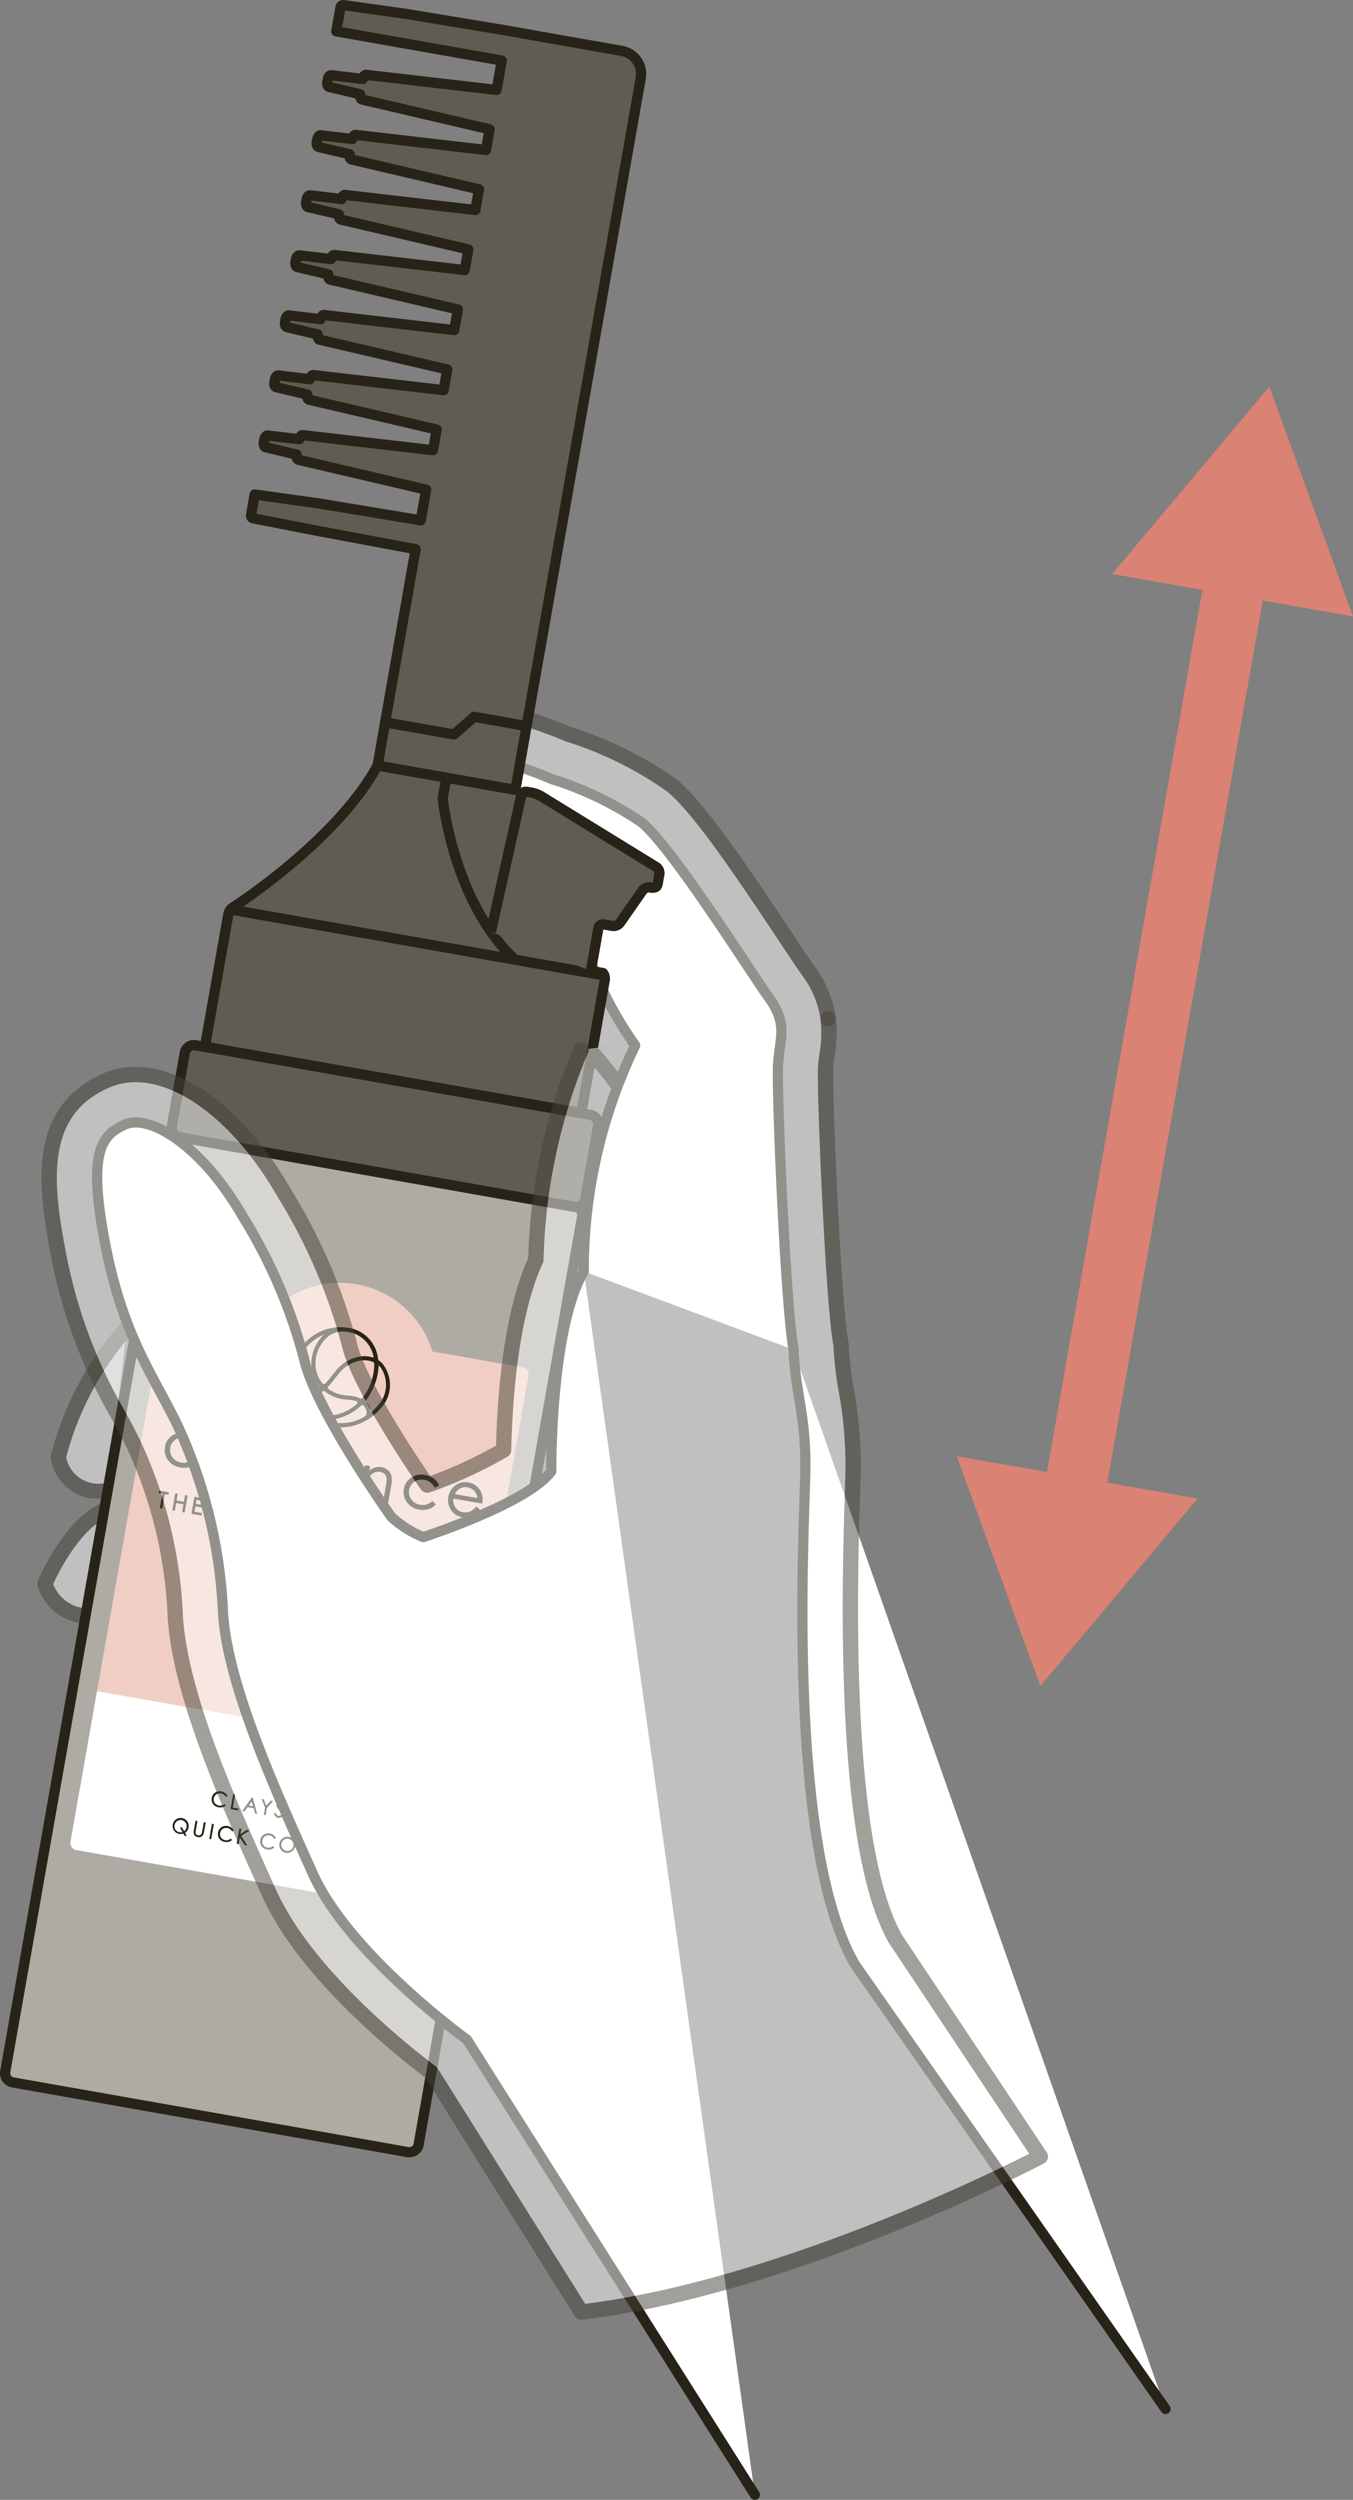 <svg id="グループ_877" data-name="グループ 877" xmlns="http://www.w3.org/2000/svg" xmlns:xlink="http://www.w3.org/1999/xlink" width="66.207" height="122.265" viewBox="0 0 66.207 122.265">
  <rect x="0" y="0" width="66.207" height="122.265" fill="#808080" stroke="none"/>
  <defs>
    <clipPath id="clip-path">
      <rect id="長方形_522" data-name="長方形 522" width="66.207" height="122.265" fill="none"/>
    </clipPath>
    <clipPath id="clip-path-3">
      <rect id="長方形_515" data-name="長方形 515" width="22.471" height="17.764" transform="translate(18.43 33.955)" fill="none"/>
    </clipPath>
    <clipPath id="clip-path-4">
      <rect id="長方形_516" data-name="長方形 516" width="4.104" height="8.719" transform="translate(2.479 64.567)" fill="none"/>
    </clipPath>
    <clipPath id="clip-path-5">
      <rect id="長方形_517" data-name="長方形 517" width="3.649" height="5.91" transform="translate(1.83 73.497)" fill="none"/>
    </clipPath>
    <clipPath id="clip-path-6">
      <rect id="長方形_520" data-name="長方形 520" width="49.252" height="64.008" transform="translate(2.031 49.451)" fill="none"/>
    </clipPath>
  </defs>
  <g id="グループ_876" data-name="グループ 876" clip-path="url(#clip-path)">
    <g id="グループ_875" data-name="グループ 875">
      <g id="グループ_874" data-name="グループ 874" clip-path="url(#clip-path)">
        <path id="パス_862" data-name="パス 862" d="M29.044,51.57A22.9,22.9,0,0,1,31.7,55.316" fill="#fff"/>
        <path id="パス_863" data-name="パス 863" d="M29.044,51.57A22.9,22.9,0,0,1,31.7,55.316" fill="none" stroke="#272318" stroke-linecap="round" stroke-linejoin="round" stroke-width="0.75"/>
        <path id="パス_864" data-name="パス 864" d="M28.563,62.179a25.352,25.352,0,0,1,2.52-11.051S28.768,48,28.54,45.287c0,0-4.221-2.488-6-4.646s-1.439-3.132-1.2-3.977A18.569,18.569,0,0,1,26.989,38.1a16.612,16.612,0,0,1,4.4,2.117c1.49,1.206,5.35,7.345,6.268,8.624s.483,1.974.414,3.262.357,11.636.761,13.91" fill="#fff"/>
        <path id="パス_865" data-name="パス 865" d="M28.563,62.179a25.352,25.352,0,0,1,2.52-11.051S28.768,48,28.54,45.287c0,0-4.221-2.488-6-4.646s-1.439-3.132-1.2-3.977A18.569,18.569,0,0,1,26.989,38.1a16.612,16.612,0,0,1,4.4,2.117c1.49,1.206,5.35,7.345,6.268,8.624s.483,1.974.414,3.262.357,11.636.761,13.91" fill="none" stroke="#272318" stroke-linecap="round" stroke-linejoin="round" stroke-width="0.5"/>
        <g id="グループ_864" data-name="グループ 864" opacity="0.5">
          <g id="グループ_863" data-name="グループ 863">
            <g id="グループ_862" data-name="グループ 862" clip-path="url(#clip-path-3)">
              <path id="パス_866" data-name="パス 866" d="M28.421,51.344a16.289,16.289,0,0,1-2.011-4.623,26.74,26.74,0,0,1-5.674-4.594c-2.326-2.818-2.075-4.6-1.658-6.046a2.518,2.518,0,0,1,2.364-1.751A20.588,20.588,0,0,1,27.787,35.9a18.138,18.138,0,0,1,5.068,2.5c1.187.96,2.9,3.383,5.647,7.52.465.7.839,1.265,1.051,1.559a5.117,5.117,0,0,1,.973,2.347" fill="#fff"/>
              <path id="パス_867" data-name="パス 867" d="M28.421,51.344a16.289,16.289,0,0,1-2.011-4.623,26.74,26.74,0,0,1-5.674-4.594c-2.326-2.818-2.075-4.6-1.658-6.046a2.518,2.518,0,0,1,2.364-1.751A20.588,20.588,0,0,1,27.787,35.9a18.138,18.138,0,0,1,5.068,2.5c1.187.96,2.9,3.383,5.647,7.52.465.7.839,1.265,1.051,1.559a5.117,5.117,0,0,1,.973,2.347" fill="none" stroke="#464136" stroke-linecap="round" stroke-linejoin="round" stroke-width="0.75"/>
            </g>
          </g>
        </g>
        <g id="グループ_867" data-name="グループ 867" opacity="0.5">
          <g id="グループ_866" data-name="グループ 866">
            <g id="グループ_865" data-name="グループ 865" clip-path="url(#clip-path-4)">
              <path id="パス_868" data-name="パス 868" d="M5.277,72.89a1.986,1.986,0,0,1-2.423-1.628,15.2,15.2,0,0,1,3.354-6.32" fill="#fff"/>
              <path id="パス_869" data-name="パス 869" d="M5.277,72.89a1.986,1.986,0,0,1-2.423-1.628,15.2,15.2,0,0,1,3.354-6.32" fill="none" stroke="#464136" stroke-linecap="round" stroke-linejoin="round" stroke-width="0.75"/>
            </g>
          </g>
        </g>
        <g id="グループ_870" data-name="グループ 870" opacity="0.5">
          <g id="グループ_869" data-name="グループ 869">
            <g id="グループ_868" data-name="グループ 868" clip-path="url(#clip-path-5)">
              <path id="パス_870" data-name="パス 870" d="M5.1,73.872c-1.716.751-2.9,3.585-2.9,3.585a2.211,2.211,0,0,0,2.013,1.575" fill="#fff"/>
              <path id="パス_871" data-name="パス 871" d="M5.1,73.872c-1.716.751-2.9,3.585-2.9,3.585a2.211,2.211,0,0,0,2.013,1.575" fill="none" stroke="#464136" stroke-linecap="round" stroke-linejoin="round" stroke-width="0.75"/>
            </g>
          </g>
        </g>
        <line id="線_209" data-name="線 209" x2="1.594" y2="0.677" transform="translate(20.707 75.177)" fill="none" stroke="#272318" stroke-linecap="round" stroke-linejoin="round" stroke-width="0.75"/>
        <line id="線_210" data-name="線 210" x1="8.216" y2="46.594" transform="translate(52.403 27.386)" fill="none" stroke="#da8273" stroke-linecap="round" stroke-linejoin="round" stroke-width="3"/>
        <path id="パス_872" data-name="パス 872" d="M54.423,28.071l7.691-9.165,4.094,11.243Z" fill="#da8273"/>
        <path id="パス_873" data-name="パス 873" d="M46.815,71.216l4.093,11.243L58.6,73.294Z" fill="#da8273"/>
        <path id="パス_874" data-name="パス 874" d="M20.485,104.886a.458.458,0,0,1-.529.37L.627,101.848a.458.458,0,0,1-.37-.529l8-45.384a.457.457,0,0,1,.528-.37l19.329,3.408a.457.457,0,0,1,.37.529Z" fill="#aeaba5"/>
        <path id="パス_875" data-name="パス 875" d="M20.485,104.886a.458.458,0,0,1-.529.37L.627,101.848a.458.458,0,0,1-.37-.529l8-45.384a.457.457,0,0,1,.528-.37l19.329,3.408a.457.457,0,0,1,.37.529Z" fill="none" stroke="#272318" stroke-miterlimit="10" stroke-width="0.5"/>
        <path id="パス_876" data-name="パス 876" d="M29.145,47.525l.363.064a.451.451,0,0,1,.084.35l-1.148,6.5L10.027,51.195l1.15-6.5a.459.459,0,0,1,.2-.3c.9-.59,5.247-3.56,7.1-6.955l.233-1.328,0-.012,1.629-9.239-4.931-.923-3.015-.587a.137.137,0,0,1-.109-.158l.178-1.009,3.177.444,4.949.82.265-1.5-6.246-1.458c-.072-.017-.112-.122-.092-.238l0-.019L13,21.873c-.071-.016-.112-.122-.091-.238l.025-.143c.02-.116.094-.2.167-.192l1.547.182v-.009c.021-.115.094-.2.167-.192l6.373.738.18-1.011L15.126,19.55c-.072-.017-.113-.122-.092-.238l0-.018-1.515-.357c-.072-.017-.113-.123-.092-.239l.025-.143c.02-.116.094-.2.168-.192l1.546.183v-.01c.02-.115.094-.2.167-.192l6.373.738.179-1.011-6.245-1.457c-.072-.017-.113-.123-.092-.239l0-.018L14.04,16c-.072-.017-.113-.122-.093-.238l.026-.144c.02-.116.094-.2.167-.192l1.546.183,0-.009c.02-.116.094-.2.167-.193l6.373.739.179-1.011-6.245-1.458c-.072-.017-.113-.122-.093-.238l0-.019-1.516-.357c-.071-.017-.112-.122-.092-.238l.025-.143c.021-.116.1-.2.168-.193l1.546.183,0-.009c.02-.116.093-.2.167-.192l6.373.738.179-1.011L16.68,10.74c-.072-.017-.113-.122-.093-.238l0-.019-1.515-.357c-.072-.017-.112-.122-.092-.238l.025-.143c.021-.116.095-.2.168-.193l1.546.183,0-.009c.019-.115.094-.2.167-.192l6.373.738.179-1.011L17.2,7.8c-.073-.017-.114-.122-.094-.238l0-.019L15.593,7.19c-.072-.017-.113-.123-.092-.239l.025-.143c.02-.116.1-.2.168-.192L17.24,6.8v-.01c.021-.115.093-.2.168-.192l6.373.738.179-1.011L17.715,4.867c-.072-.017-.112-.123-.092-.239l0-.018-1.514-.357c-.072-.017-.113-.122-.092-.238l.025-.144c.019-.116.095-.2.168-.192l1.545.183,0-.009c.021-.116.094-.2.167-.193L24.3,4.4l.254-1.439-8.1-1.428L16.662.363a.136.136,0,0,1,.154-.111l3.045.426,4.95.819v0l1.681.3.318.056,3.62.638a1.144,1.144,0,0,1,.925,1.322l-.717,4.071-.484,2.742-4.7,26.664,0,.012-.234,1.328" fill="#615c52"/>
        <path id="パス_877" data-name="パス 877" d="M29.145,47.525l.363.064a.451.451,0,0,1,.084.35l-1.148,6.5L10.027,51.195l1.15-6.5a.459.459,0,0,1,.2-.3c.9-.59,5.247-3.56,7.1-6.955l.233-1.328,0-.012,1.629-9.239-4.931-.923-3.015-.587a.137.137,0,0,1-.109-.158l.178-1.009,3.177.444,4.949.82.265-1.5-6.246-1.458c-.072-.017-.112-.122-.092-.238l0-.019L13,21.873c-.071-.016-.112-.122-.091-.238l.025-.143c.02-.116.094-.2.167-.192l1.547.182v-.009c.021-.115.094-.2.167-.192l6.373.738.18-1.011L15.126,19.55c-.072-.017-.113-.122-.092-.238l0-.018-1.515-.357c-.072-.017-.113-.123-.092-.239l.025-.143c.02-.116.094-.2.168-.192l1.546.183v-.01c.02-.115.094-.2.167-.192l6.373.738.179-1.011-6.245-1.457c-.072-.017-.113-.123-.092-.239l0-.018L14.04,16c-.072-.017-.113-.122-.093-.238l.026-.144c.02-.116.094-.2.167-.192l1.546.183,0-.009c.02-.116.094-.2.167-.193l6.373.739.179-1.011-6.245-1.458c-.072-.017-.113-.122-.093-.238l0-.019-1.516-.357c-.071-.017-.112-.122-.092-.238l.025-.143c.021-.116.1-.2.168-.193l1.546.183,0-.009c.02-.116.093-.2.167-.192l6.373.738.179-1.011L16.68,10.74c-.072-.017-.113-.122-.093-.238l0-.019-1.515-.357c-.072-.017-.112-.122-.092-.238l.025-.143c.021-.116.095-.2.168-.193l1.546.183,0-.009c.019-.115.094-.2.167-.192l6.373.738.179-1.011L17.2,7.8c-.073-.017-.114-.122-.094-.238l0-.019L15.593,7.19c-.072-.017-.113-.123-.092-.239l.025-.143c.02-.116.1-.2.168-.192L17.24,6.8v-.01c.021-.115.093-.2.168-.192l6.373.738.179-1.011L17.715,4.867c-.072-.017-.112-.123-.092-.239l0-.018-1.514-.357c-.072-.017-.113-.122-.092-.238l.025-.144c.019-.116.095-.2.168-.192l1.545.183,0-.009c.021-.116.094-.2.167-.193L24.3,4.4l.254-1.439-8.1-1.428L16.662.363a.136.136,0,0,1,.154-.111l3.045.426,4.95.819v0l1.681.3.318.056,3.62.638a1.144,1.144,0,0,1,.925,1.322l-.717,4.071-.484,2.742-4.7,26.664,0,.012-.234,1.328" fill="none" stroke="#272318" stroke-linecap="round" stroke-linejoin="round" stroke-width="0.5"/>
        <path id="パス_878" data-name="パス 878" d="M21.844,38.036l-.181,1.016s.515,5.072,3.539,7.886" fill="none" stroke="#272318" stroke-miterlimit="10" stroke-width="0.5"/>
        <line id="線_211" data-name="線 211" x2="18.274" y2="3.222" transform="translate(11.357 44.497)" fill="#615c52"/>
        <line id="線_212" data-name="線 212" x2="18.274" y2="3.222" transform="translate(11.357 44.497)" fill="none" stroke="#272318" stroke-miterlimit="10" stroke-width="0.5"/>
        <line id="線_213" data-name="線 213" x1="6.743" y1="1.189" transform="translate(18.472 37.442)" fill="#615c52"/>
        <line id="線_214" data-name="線 214" x1="6.743" y1="1.189" transform="translate(18.472 37.442)" fill="none" stroke="#272318" stroke-miterlimit="10" stroke-width="0.5"/>
        <path id="パス_879" data-name="パス 879" d="M18.845,35.328l3.371.594.987-.864,2.547.45" fill="#615c52"/>
        <path id="パス_880" data-name="パス 880" d="M18.845,35.328l3.371.594.987-.864,2.547.45" fill="none" stroke="#272318" stroke-linecap="round" stroke-linejoin="round" stroke-width="0.5"/>
        <path id="パス_881" data-name="パス 881" d="M28.913,47.484l.368-2.087a.228.228,0,0,1,.264-.185l.429.075a.4.4,0,0,0,.359-.145l1.11-1.591a.385.385,0,0,1,.337-.149c.111.02.365.06.4-.16l.086-.492a.363.363,0,0,0-.154-.345l-5.639-3.467a1.53,1.53,0,0,0-.418-.162l-.274-.051a.238.238,0,0,0-.274.18l-1.485,6.669" fill="#615c52"/>
        <path id="パス_882" data-name="パス 882" d="M28.913,47.484l.368-2.087a.228.228,0,0,1,.264-.185l.429.075a.4.4,0,0,0,.359-.145l1.11-1.591a.385.385,0,0,1,.337-.149c.111.02.365.06.4-.16l.086-.492a.363.363,0,0,0-.154-.345l-5.639-3.467a1.53,1.53,0,0,0-.418-.162l-.274-.051a.238.238,0,0,0-.274.18l-1.485,6.669" fill="none" stroke="#272318" stroke-miterlimit="10" stroke-width="0.5"/>
        <path id="長方形_518" data-name="長方形 518" d="M.457,0H4.108a.457.457,0,0,1,.457.457V20.083a.457.457,0,0,1-.457.457H.456A.456.456,0,0,1,0,20.084V.457A.457.457,0,0,1,.457,0Z" transform="translate(8.329 55.538) rotate(-80.001)" fill="#615c52"/>
        <path id="長方形_519" data-name="長方形 519" d="M.457,0H4.108a.457.457,0,0,1,.457.457V20.083a.457.457,0,0,1-.457.457H.456A.456.456,0,0,1,0,20.084V.457A.457.457,0,0,1,.457,0Z" transform="translate(8.329 55.538) rotate(-80.001)" fill="none" stroke="#272318" stroke-miterlimit="10" stroke-width="0.5"/>
        <path id="パス_883" data-name="パス 883" d="M25.579,66.877,21.161,66.1a4.733,4.733,0,0,0-8.316-1.466l-4.418-.779a.352.352,0,0,0-.4.29L4.748,82.712l17.837,3.145,3.274-18.569a.353.353,0,0,0-.28-.411" fill="#f1cec3"/>
        <path id="パス_884" data-name="パス 884" d="M4.748,82.712l-1.3,7.371a.348.348,0,0,0,.282.4l17.152,3.024a.347.347,0,0,0,.4-.281l1.3-7.371Z" fill="#fff"/>
        <path id="パス_885" data-name="パス 885" d="M16.256,69.77a2.459,2.459,0,0,1-1.985-1.984v-.007l0-.012V67.75a2.424,2.424,0,0,1,.005-.815,2.508,2.508,0,0,1,.9-1.5,2.389,2.389,0,0,1,1.829-.5l.1.015.007,0a1.721,1.721,0,0,1,1.374,1.411c.009.051.017.1.023.157a1.181,1.181,0,0,1,.174.137,1.67,1.67,0,0,1-.061,2.233,2.6,2.6,0,0,1-.7.582,2.435,2.435,0,0,1-1.662.3m-.285-.28a2.2,2.2,0,0,0,.32.081,2.237,2.237,0,0,0,1.452-.233.49.49,0,0,0,.152-.108.31.31,0,0,0,.022-.264.56.56,0,0,0-.137-.226.071.071,0,0,0-.041-.021.076.076,0,0,0-.067.02,2.628,2.628,0,0,1-1.707.718c-.035,0-.031.02.006.033m-1.344-1.227a2.234,2.234,0,0,0,.355.563,1.835,1.835,0,0,0,.243.238.7.7,0,0,0,.147.075l.024.009a1.468,1.468,0,0,0,.3.084,2.259,2.259,0,0,0,1.765-.571.074.074,0,0,0,.025-.071.079.079,0,0,0-.053-.06,1.283,1.283,0,0,0-.185-.047,1.693,1.693,0,0,0-.2-.022,2.287,2.287,0,0,1-.292-.033,1.881,1.881,0,0,1-.865-.38.092.092,0,0,0-.036-.017.085.085,0,0,0-.06.013,2.162,2.162,0,0,1-.207.119,1.359,1.359,0,0,1-.633.142.99.99,0,0,1-.139-.014.685.685,0,0,1-.161-.048c-.03-.015-.031.011-.026.02m3.894-1.443a3.01,3.01,0,0,1-.616,1.663.076.076,0,0,0,.008.1.726.726,0,0,1,.2.323.56.56,0,0,1,.024.126.023.023,0,0,0,.019.021.018.018,0,0,0,.017,0,2.577,2.577,0,0,0,.3-.3,1.488,1.488,0,0,0,.137-1.888c-.01-.012-.035-.037-.059-.06s-.025-.008-.025.012M15.785,65.3A2.307,2.307,0,0,0,14.47,66.97a2.231,2.231,0,0,0,0,.79.391.391,0,0,0,.212.278.589.589,0,0,0,.163.053,1.093,1.093,0,0,0,.649-.109c.016-.008.049-.027.094-.054a.1.1,0,0,0,.048-.069.1.1,0,0,0-.021-.084,1.774,1.774,0,0,1-.354-1.394,2.048,2.048,0,0,1,.542-1.064c.017-.017,0-.029-.02-.018m1.489,2.985a1.424,1.424,0,0,1,.365.115l.018.006a.081.081,0,0,0,.076-.03,2.718,2.718,0,0,0,.583-1.685.079.079,0,0,0-.046-.07,1.038,1.038,0,0,0-.243-.074,1.183,1.183,0,0,0-.28-.015,1.721,1.721,0,0,0-1.193.685c-.047.058-.092.115-.135.17-.116.147-.235.3-.352.421a.086.086,0,0,0-.023.068.089.089,0,0,0,.037.064,1.725,1.725,0,0,0,.71.291,2.254,2.254,0,0,0,.266.03,1.756,1.756,0,0,1,.217.024m-.2-3.135c-.032-.006-.064-.01-.1-.014a1.222,1.222,0,0,0-.874.2,1.728,1.728,0,0,0-.639,1.083,1.571,1.571,0,0,0,.312,1.232.108.108,0,0,0,.064.039.105.105,0,0,0,.095-.032c.105-.112.213-.249.327-.394l.136-.171a1.924,1.924,0,0,1,1.337-.761,1.438,1.438,0,0,1,.331.017,1.164,1.164,0,0,1,.2.052c.01,0,.024,0,.021-.015a1.5,1.5,0,0,0-1.211-1.234" fill="#272318"/>
        <path id="パス_886" data-name="パス 886" d="M10.255,71.978,10.4,72a.053.053,0,0,0,.061-.043l.373-2.115a.053.053,0,0,0-.043-.061l-.146-.026a.052.052,0,0,0-.061.043l-.373,2.114a.053.053,0,0,0,.043.062" fill="#272318"/>
        <path id="パス_887" data-name="パス 887" d="M14.2,72.2l.687-1.04a.051.051,0,0,1,.053-.023l.154.027a.054.054,0,0,1,.035.082L13.85,73.171a.054.054,0,0,1-.053.023l-.152-.027a.053.053,0,0,1-.04-.031.054.054,0,0,1,.005-.051l.385-.581a.031.031,0,0,0,0-.023l-.37-1.5a.051.051,0,0,1,.012-.049.05.05,0,0,1,.048-.016l.153.026a.055.055,0,0,1,.042.04l.3,1.215,0,0a.006.006,0,0,0,.006,0" fill="#272318"/>
        <path id="パス_888" data-name="パス 888" d="M16.094,73.05a.916.916,0,0,0,.33,0,.826.826,0,0,0,.281-.113,1.01,1.01,0,0,0,.229-.214.066.066,0,0,0,.01-.04.046.046,0,0,0-.02-.035l-.111-.086a.054.054,0,0,0-.073.007.827.827,0,0,1-.187.167.592.592,0,0,1-.2.074.67.67,0,0,1-.232,0,.547.547,0,0,1-.369-.237.6.6,0,0,1-.092-.429.005.005,0,0,1,.007,0l1.345.237a.056.056,0,0,0,.041-.01.058.058,0,0,0,.021-.035.874.874,0,0,0-.086-.552.811.811,0,0,0-.6-.429.783.783,0,0,0-.693.193.872.872,0,0,0-.285.512.884.884,0,0,0,.12.623.781.781,0,0,0,.57.369m-.368-1.135a.627.627,0,0,1,.212-.245.539.539,0,0,1,.431-.07.549.549,0,0,1,.453.508.005.005,0,0,1-.006.006l-1.087-.191a0,0,0,0,1,0-.008" fill="#272318"/>
        <path id="パス_889" data-name="パス 889" d="M18.986,71.908a.6.6,0,0,0-.309-.151.705.705,0,0,0-.345.025.843.843,0,0,0-.259.146l0,0,.031-.174a.054.054,0,0,0-.043-.062l-.146-.025a.053.053,0,0,0-.062.043l-.266,1.51a.053.053,0,0,0,.043.061l.146.026a.052.052,0,0,0,.061-.043l.1-.547a2.1,2.1,0,0,1,.1-.414.548.548,0,0,1,.233-.255.486.486,0,0,1,.332-.06.4.4,0,0,1,.231.116.384.384,0,0,1,.087.243,1.9,1.9,0,0,1-.041.359l-.127.719a.052.052,0,0,0,.043.061l.146.026A.052.052,0,0,0,19,73.466l.138-.778a1.32,1.32,0,0,0,.018-.492.579.579,0,0,0-.166-.288" fill="#272318"/>
        <path id="パス_890" data-name="パス 890" d="M20.02,72.881a.594.594,0,0,0,.031.309.6.6,0,0,0,.189.266.7.7,0,0,0,.314.138.676.676,0,0,0,.573-.154.053.053,0,0,1,.07,0l.1.1a.053.053,0,0,1,0,.077.8.8,0,0,1-.338.194,1,1,0,0,1-.458.018.891.891,0,0,1-.59-.355.805.805,0,0,1-.148-.636l0-.021a.8.8,0,0,1,.356-.548.9.9,0,0,1,.676-.131,1.014,1.014,0,0,1,.425.174.788.788,0,0,1,.25.3.049.049,0,0,1,0,.041.055.055,0,0,1-.029.031l-.128.055a.053.053,0,0,1-.067-.022.67.67,0,0,0-.485-.34.681.681,0,0,0-.343.022.622.622,0,0,0-.4.465Z" fill="#272318"/>
        <path id="パス_891" data-name="パス 891" d="M8.331,70.82a.593.593,0,0,0,.031.309.6.6,0,0,0,.189.266.7.7,0,0,0,.314.138.676.676,0,0,0,.573-.154.053.053,0,0,1,.07,0l.1.1a.053.053,0,0,1,0,.077.8.8,0,0,1-.338.194,1,1,0,0,1-.458.018.891.891,0,0,1-.59-.355.805.805,0,0,1-.148-.636l0-.021a.8.8,0,0,1,.356-.548.9.9,0,0,1,.676-.131,1.014,1.014,0,0,1,.425.174.788.788,0,0,1,.25.3.049.049,0,0,1,0,.041.055.055,0,0,1-.029.031l-.128.055a.053.053,0,0,1-.067-.022.672.672,0,0,0-.485-.34.681.681,0,0,0-.343.022.622.622,0,0,0-.4.465Z" fill="#272318"/>
        <path id="パス_892" data-name="パス 892" d="M12.979,70.8l-.143-.025a.052.052,0,0,0-.061.043s-.028.158-.029.162a.005.005,0,0,1-.01,0,.859.859,0,0,0-.208-.22.793.793,0,0,0-.341-.143.8.8,0,0,0-.629.145.869.869,0,0,0-.211,1.192.8.8,0,0,0,.542.352.816.816,0,0,0,.369-.018.853.853,0,0,0,.271-.136s.01,0,.009,0l-.029.163a.053.053,0,0,0,.044.061l.142.026a.054.054,0,0,0,.062-.044l.133-.752.132-.751a.053.053,0,0,0-.043-.062m-.325.777a.631.631,0,0,1-.131.295.58.58,0,0,1-.257.178.6.6,0,0,1-.6-.106.6.6,0,0,1-.179-.264.615.615,0,0,1,.107-.607.6.6,0,0,1,.259-.187.6.6,0,0,1,.6.1.577.577,0,0,1,.181.255.643.643,0,0,1,.022.322Z" fill="#272318"/>
        <path id="パス_893" data-name="パス 893" d="M22.623,74.2a.91.91,0,0,0,.329,0,.818.818,0,0,0,.281-.113.97.97,0,0,0,.229-.214.061.061,0,0,0,.011-.04.05.05,0,0,0-.021-.035l-.11-.086a.054.054,0,0,0-.073.007.849.849,0,0,1-.187.167.6.6,0,0,1-.2.074.664.664,0,0,1-.231,0,.547.547,0,0,1-.37-.237.6.6,0,0,1-.092-.429.006.006,0,0,1,.007,0l1.345.237a.055.055,0,0,0,.041-.01.053.053,0,0,0,.021-.035.874.874,0,0,0-.086-.552.81.81,0,0,0-.6-.429.785.785,0,0,0-.694.193.892.892,0,0,0-.165,1.135.783.783,0,0,0,.571.369m-.369-1.135a.627.627,0,0,1,.212-.245.543.543,0,0,1,.432-.07.572.572,0,0,1,.388.28.591.591,0,0,1,.064.228,0,0,0,0,1-.006.006l-1.086-.191a.006.006,0,0,1,0-.008" fill="#272318"/>
        <path id="パス_894" data-name="パス 894" d="M8.242,72.978,7.81,72.9a.023.023,0,0,0-.027.019L7.769,73a.025.025,0,0,0,.019.028l.154.027-.121.686a.025.025,0,0,0,.02.028l.079.014a.024.024,0,0,0,.027-.02l.121-.686.152.027a.025.025,0,0,0,.028-.02l.013-.076a.023.023,0,0,0-.019-.028" fill="#272318"/>
        <path id="パス_895" data-name="パス 895" d="M9.156,73.139l-.079-.014a.025.025,0,0,0-.028.019l-.054.307-.354-.063.054-.306a.024.024,0,0,0-.019-.028L8.6,73.04a.025.025,0,0,0-.028.02l-.138.786a.023.023,0,0,0,.019.028l.079.014a.025.025,0,0,0,.028-.019l.063-.357.354.062-.063.357a.024.024,0,0,0,.019.028l.079.014a.025.025,0,0,0,.028-.02l.138-.786a.023.023,0,0,0-.019-.028" fill="#272318"/>
        <path id="パス_896" data-name="パス 896" d="M9.988,73.286l-.449-.079a.023.023,0,0,0-.028.019l-.139.787a.024.024,0,0,0,.02.027l.449.08a.025.025,0,0,0,.028-.02l.013-.076A.024.024,0,0,0,9.863,74l-.347-.061.046-.263.347.061a.024.024,0,0,0,.028-.019l.013-.077a.023.023,0,0,0-.019-.028l-.347-.061.035-.2.347.061a.025.025,0,0,0,.028-.02l.013-.076a.023.023,0,0,0-.019-.028" fill="#272318"/>
        <path id="パス_897" data-name="パス 897" d="M11.434,74.167a.025.025,0,0,0-.033,0,.333.333,0,0,1-.28.076.319.319,0,1,1,.107-.629.322.322,0,0,1,.239.172.025.025,0,0,0,.033.011l.07-.036a.024.024,0,0,0,.011-.032.46.46,0,0,0-.856.114.431.431,0,0,0,.37.519.449.449,0,0,0,.391-.1.021.021,0,0,0,.008-.016.023.023,0,0,0-.006-.018Z" fill="#272318"/>
        <path id="パス_898" data-name="パス 898" d="M12.229,74.413l-.279-.049.121-.687a.023.023,0,0,0-.019-.027l-.079-.014a.024.024,0,0,0-.028.019l-.139.787a.024.024,0,0,0,.02.027l.381.068a.025.025,0,0,0,.028-.02l.013-.076a.023.023,0,0,0-.019-.028" fill="#272318"/>
        <path id="パス_899" data-name="パス 899" d="M13.078,73.845a.027.027,0,0,0-.019-.018l-.019,0a.021.021,0,0,0-.023.01l-.512.721a.026.026,0,0,0,0,.023.024.024,0,0,0,.018.014l.087.016a.027.027,0,0,0,.024-.01l.159-.225.31.055.075.266a.022.022,0,0,0,.019.017l.084.015a.027.027,0,0,0,.022-.008.025.025,0,0,0,.005-.022Zm-.012.449-.195-.034.135-.189Z" fill="#272318"/>
        <path id="パス_900" data-name="パス 900" d="M14.217,74.032l-.091-.016a.023.023,0,0,0-.022.008l-.23.26-.13-.324a.025.025,0,0,0-.018-.015l-.091-.016a.026.026,0,0,0-.023.009.026.026,0,0,0,0,.024l.178.449-.065.369a.025.025,0,0,0,.019.028l.079.014a.025.025,0,0,0,.028-.02l.065-.369.318-.362a.024.024,0,0,0-.014-.039" fill="#272318"/>
        <path id="パス_901" data-name="パス 901" d="M14.689,74.423l-.013-.014a.14.14,0,0,1-.043-.113.078.078,0,0,1,.1-.062c.051.009.076.042.111.109a.024.024,0,0,0,.014.012.022.022,0,0,0,.018,0l.073-.038a.024.024,0,0,0,.01-.032.278.278,0,0,0-.2-.178.211.211,0,0,0-.251.17.234.234,0,0,0,.046.183l.063.072c.1.118.153.172.142.234a.118.118,0,0,1-.142.089c-.065-.011-.1-.084-.123-.143a.019.019,0,0,0-.012-.014.025.025,0,0,0-.019,0l-.074.029a.024.024,0,0,0-.014.03.29.29,0,0,0,.227.224.244.244,0,0,0,.286-.192c.024-.134-.067-.231-.194-.364" fill="#272318"/>
        <path id="パス_902" data-name="パス 902" d="M15.755,74.325a.613.613,0,0,0-.187-.055l-.182-.032a.023.023,0,0,0-.027.019l-.139.787a.024.024,0,0,0,.019.028l.079.014a.025.025,0,0,0,.028-.02l.06-.342.055.01a.505.505,0,0,0,.265,0,.227.227,0,0,0,.136-.174.223.223,0,0,0-.107-.237m-.22.294-.041-.007-.066-.011.039-.221.116.02a.212.212,0,0,1,.124.048.11.11,0,0,1-.027.168.227.227,0,0,1-.145,0" fill="#272318"/>
        <path id="パス_903" data-name="パス 903" d="M16.525,74.453a.027.027,0,0,0-.019-.018l-.019,0a.024.024,0,0,0-.024.01l-.511.721a.021.021,0,0,0,0,.023.022.022,0,0,0,.018.014l.087.015a.024.024,0,0,0,.024-.009l.159-.225.31.055.075.266a.023.023,0,0,0,.018.017l.085.015a.026.026,0,0,0,.022-.008.025.025,0,0,0,.005-.022Zm-.012.449-.195-.034.135-.189Z" fill="#272318"/>
        <path id="パス_904" data-name="パス 904" d="M18.471,74.782l-.013,0a.025.025,0,0,0-.024.009l-.4.55-.193-.655a.025.025,0,0,0-.019-.017l-.013,0a.024.024,0,0,0-.027.016l-.25.767a.023.023,0,0,0,0,.02.021.021,0,0,0,.016.011l.077.014a.024.024,0,0,0,.027-.017l.152-.48.161.543a.023.023,0,0,0,.018.017l.02,0a.023.023,0,0,0,.023-.009l.332-.451-.02.5a.025.025,0,0,0,.02.025l.077.013a.019.019,0,0,0,.019-.005.022.022,0,0,0,.009-.017l.027-.807a.024.024,0,0,0-.02-.024" fill="#272318"/>
        <path id="パス_905" data-name="パス 905" d="M19.4,74.946l-.449-.079a.023.023,0,0,0-.028.019l-.139.787a.024.024,0,0,0,.02.027l.449.08a.025.025,0,0,0,.028-.02l.013-.076a.024.024,0,0,0-.019-.028l-.347-.061.046-.263.347.061a.024.024,0,0,0,.028-.019l.013-.077a.024.024,0,0,0-.019-.028L19,75.208l.035-.2.347.061a.025.025,0,0,0,.028-.02l.013-.076a.023.023,0,0,0-.019-.028" fill="#272318"/>
        <path id="パス_906" data-name="パス 906" d="M20.188,75.084l-.432-.076a.024.024,0,0,0-.027.02l-.014.076a.024.024,0,0,0,.019.028l.154.028-.121.686a.026.026,0,0,0,.02.028l.079.014a.024.024,0,0,0,.027-.02l.121-.687.152.027a.025.025,0,0,0,.028-.02l.013-.076a.023.023,0,0,0-.019-.028" fill="#272318"/>
        <path id="パス_907" data-name="パス 907" d="M21.1,75.246l-.079-.014a.025.025,0,0,0-.028.019l-.054.307-.354-.063.054-.306a.024.024,0,0,0-.019-.028l-.079-.014a.025.025,0,0,0-.028.02l-.138.786a.023.023,0,0,0,.019.028l.079.014a.025.025,0,0,0,.028-.019l.063-.357.354.062-.063.357a.024.024,0,0,0,.019.028l.079.014a.025.025,0,0,0,.028-.02l.138-.786a.023.023,0,0,0-.019-.028" fill="#272318"/>
        <path id="パス_908" data-name="パス 908" d="M21.816,75.351a.443.443,0,1,0,.367.515.438.438,0,0,0-.367-.515m.238.491a.314.314,0,1,1-.256-.366.31.31,0,0,1,.256.366" fill="#272318"/>
        <path id="パス_909" data-name="パス 909" d="M22.976,75.616a.653.653,0,0,0-.246-.083l-.194-.034a.024.024,0,0,0-.028.019l-.139.787a.025.025,0,0,0,.02.028l.275.048a.386.386,0,0,0,.484-.335.4.4,0,0,0-.172-.43m.043.408a.3.3,0,0,1-.1.182c-.076.065-.166.064-.315.037l-.093-.016.1-.586.056.01c.162.028.266.065.319.169a.316.316,0,0,1,.027.2" fill="#272318"/>
        <path id="パス_910" data-name="パス 910" d="M11.04,88.305l0-.008,0-.008-.049-.053a.011.011,0,0,0-.016,0,.316.316,0,0,1-.264.071.309.309,0,0,1-.2-.124.289.289,0,0,1-.05-.226.3.3,0,0,1,.066-.144.284.284,0,0,1,.128-.088.325.325,0,0,1,.161-.013.334.334,0,0,1,.134.055.3.3,0,0,1,.093.109.012.012,0,0,0,.015,0l.065-.034a.011.011,0,0,0,0-.015.365.365,0,0,0-.117-.139.427.427,0,0,0-.18-.074.4.4,0,0,0-.3.06.376.376,0,0,0-.163.254.388.388,0,0,0,.331.464.451.451,0,0,0,.191-.006.385.385,0,0,0,.158-.085" fill="#272318"/>
        <path id="パス_911" data-name="パス 911" d="M11.393,88.406l.113-.638a.013.013,0,0,0-.01-.014l-.072-.012a.011.011,0,0,0-.013.009l-.127.719a.011.011,0,0,0,.01.013l.348.062a.011.011,0,0,0,.013-.009l.013-.07a.011.011,0,0,0-.01-.013Z" fill="#272318"/>
        <path id="パス_912" data-name="パス 912" d="M12.357,87.906l-.018,0a.011.011,0,0,0-.011,0l-.466.659a.011.011,0,0,0,0,.011l.009.007.08.014a.012.012,0,0,0,.011,0l.15-.211.3.052.07.25a.012.012,0,0,0,.009.008l.078.014.01,0,0-.01-.209-.779a.012.012,0,0,0-.009-.008m.023.43-.21-.037.144-.2Z" fill="#272318"/>
        <path id="パス_913" data-name="パス 913" d="M13,88.773l.06-.341.292-.332a.013.013,0,0,0,0-.012.011.011,0,0,0-.009-.007l-.083-.015-.01,0-.221.251-.125-.312A.013.013,0,0,0,12.9,88l-.083-.015-.01,0a.011.011,0,0,0,0,.012l.164.413-.06.341a.012.012,0,0,0,.01.013l.071.012A.011.011,0,0,0,13,88.773" fill="#272318"/>
        <path id="パス_914" data-name="パス 914" d="M13.736,88.474c-.046-.049-.072-.077-.079-.087a.185.185,0,0,1-.026-.05.1.1,0,0,1,0-.043.075.075,0,0,1,.034-.052.085.085,0,0,1,.067-.012.1.1,0,0,1,.054.025.284.284,0,0,1,.054.08l.007,0h.009l.066-.034a.012.012,0,0,0,.005-.016.346.346,0,0,0-.08-.113.2.2,0,0,0-.194-.037.168.168,0,0,0-.079.053.185.185,0,0,0-.041.087.2.2,0,0,0,.02.124.665.665,0,0,0,.1.121.617.617,0,0,1,.1.134.118.118,0,0,1,.011.068.12.12,0,0,1-.025.052.113.113,0,0,1-.051.033.133.133,0,0,1-.066.005c-.051-.01-.091-.056-.119-.138l-.006-.007h-.009l-.067.026a.011.011,0,0,0-.007.014.337.337,0,0,0,.08.139.228.228,0,0,0,.119.059.213.213,0,0,0,.163-.034.2.2,0,0,0,.088-.133.214.214,0,0,0-.016-.12.565.565,0,0,0-.109-.149" fill="#272318"/>
        <path id="パス_915" data-name="パス 915" d="M14.188,88.994a.012.012,0,0,0,.014-.009l.057-.323.04.007a.866.866,0,0,0,.187.02.2.2,0,0,0,.167-.3.2.2,0,0,0-.1-.085.856.856,0,0,0-.167-.041l-.144-.025a.011.011,0,0,0-.013.009l-.127.719a.011.011,0,0,0,.01.013Zm.087-.425.039-.222.116.021a.3.3,0,0,1,.1.029.1.1,0,0,1,.04.047.1.1,0,0,1,.007.063.113.113,0,0,1-.028.058.1.1,0,0,1-.056.03.31.31,0,0,1-.106-.005Z" fill="#272318"/>
        <path id="パス_916" data-name="パス 916" d="M15.2,88.408l-.018,0a.011.011,0,0,0-.011.005l-.466.659a.011.011,0,0,0,0,.011l.009.007.08.014a.011.011,0,0,0,.012,0l.149-.211.3.052.069.25a.012.012,0,0,0,.009.008l.078.014.01,0,0-.01-.209-.779a.012.012,0,0,0-.009-.008m.023.43-.21-.037.144-.2Z" fill="#272318"/>
        <path id="パス_917" data-name="パス 917" d="M9.226,89.375a.39.39,0,0,0-.321-.458.384.384,0,0,0-.2.017.377.377,0,0,0-.167.117.4.4,0,0,0-.086.189.377.377,0,0,0,.065.293.388.388,0,0,0,.257.162.393.393,0,0,0,.2-.017l.052.1.008.006.089.016a.011.011,0,0,0,.011,0,.013.013,0,0,0,0-.012l-.078-.144a.43.43,0,0,0,.111-.11.41.41,0,0,0,.058-.151m-.416,0,.118.22a.3.3,0,0,1-.146.009.294.294,0,0,1-.238-.345.3.3,0,0,1,.345-.248.289.289,0,0,1,.139.066.294.294,0,0,1,.09.126.3.3,0,0,1,.011.156.3.3,0,0,1-.118.194l-.094-.173a.008.008,0,0,0-.008-.006l-.087-.016a.012.012,0,0,0-.011,0,.01.01,0,0,0,0,.012" fill="#272318"/>
        <path id="パス_918" data-name="パス 918" d="M9.983,89.126a.011.011,0,0,0-.013.009l-.077.434a.552.552,0,0,1-.026.109.153.153,0,0,1-.041.055.156.156,0,0,1-.057.03.163.163,0,0,1-.14-.029.135.135,0,0,1-.048-.054.14.14,0,0,1-.011-.07.763.763,0,0,1,.013-.1l.077-.434a.012.012,0,0,0-.009-.014l-.072-.012a.013.013,0,0,0-.014.009l-.076.434a.609.609,0,0,0-.014.157.221.221,0,0,0,.067.132.29.29,0,0,0,.148.071.242.242,0,0,0,.152-.021.225.225,0,0,0,.1-.1.566.566,0,0,0,.048-.156l.076-.434a.011.011,0,0,0-.009-.013Z" fill="#272318"/>
        <path id="パス_919" data-name="パス 919" d="M10.382,89.2a.011.011,0,0,0-.013.009l-.127.719a.012.012,0,0,0,.009.014l.072.012a.011.011,0,0,0,.013-.009l.127-.719a.011.011,0,0,0-.009-.013Z" fill="#272318"/>
        <path id="パス_920" data-name="パス 920" d="M11.3,89.929a.012.012,0,0,0-.016,0,.315.315,0,0,1-.264.071.308.308,0,0,1-.2-.123.292.292,0,0,1-.049-.227.307.307,0,0,1,.065-.144.3.3,0,0,1,.129-.088.309.309,0,0,1,.16-.012.324.324,0,0,1,.135.055.3.3,0,0,1,.092.108.012.012,0,0,0,.016,0l.064-.033a.012.012,0,0,0,0-.016.373.373,0,0,0-.117-.139.422.422,0,0,0-.179-.074.4.4,0,0,0-.305.061.371.371,0,0,0-.162.253.4.4,0,0,0,.047.281.394.394,0,0,0,.284.183.436.436,0,0,0,.191-.006A.376.376,0,0,0,11.349,90l0-.008,0-.008Z" fill="#272318"/>
        <path id="パス_921" data-name="パス 921" d="M11.8,89.792l.393-.255a.014.014,0,0,0,0-.012.009.009,0,0,0-.009-.009l-.1-.017h-.009l-.312.205.043-.244a.011.011,0,0,0-.01-.013l-.073-.013a.011.011,0,0,0-.013.009l-.127.719a.012.012,0,0,0,.009.014l.074.013a.011.011,0,0,0,.013-.01l.054-.306.24.366.008.005.1.017a.011.011,0,0,0,.012,0,.015.015,0,0,0,0-.013Z" fill="#272318"/>
        <path id="パス_922" data-name="パス 922" d="M13.365,90.292a.012.012,0,0,0-.016,0,.318.318,0,0,1-.264.07.3.3,0,0,1-.2-.123.289.289,0,0,1-.049-.226.315.315,0,0,1,.065-.145.3.3,0,0,1,.129-.088.315.315,0,0,1,.387.151.012.012,0,0,0,.016.006l.064-.034a.01.01,0,0,0,.005-.015.365.365,0,0,0-.117-.139.424.424,0,0,0-.179-.075.4.4,0,0,0-.305.062.371.371,0,0,0-.162.252.4.4,0,0,0,.047.281.394.394,0,0,0,.284.183.422.422,0,0,0,.191-.006.355.355,0,0,0,.157-.085l0-.007,0-.009Z" fill="#272318"/>
        <path id="パス_923" data-name="パス 923" d="M14.127,89.838a.39.39,0,0,0-.2.018.373.373,0,0,0-.165.118.393.393,0,0,0-.087.188.377.377,0,0,0,.065.293.39.39,0,0,0,.258.162A.4.4,0,0,0,14.388,90a.392.392,0,0,0-.261-.162m.229.441a.312.312,0,0,1-.065.144.281.281,0,0,1-.126.088.305.305,0,0,1-.156.013.3.3,0,0,1-.24-.345.32.32,0,0,1,.065-.145.3.3,0,0,1,.127-.089.3.3,0,0,1,.153-.014.3.3,0,0,1,.23.192.293.293,0,0,1,.012.156" fill="#272318"/>
        <path id="パス_924" data-name="パス 924" d="M14.774,90.64,14.887,90a.013.013,0,0,0-.01-.014l-.072-.012a.011.011,0,0,0-.013.009l-.127.719a.011.011,0,0,0,.009.013l.349.062a.011.011,0,0,0,.013-.009l.013-.07a.012.012,0,0,0-.01-.013Z" fill="#272318"/>
        <path id="パス_925" data-name="パス 925" d="M15.721,90.119a.385.385,0,0,0-.2.018.379.379,0,0,0-.167.118.405.405,0,0,0-.086.188.377.377,0,0,0,.065.293.39.39,0,0,0,.258.162.4.4,0,0,0,.393-.617.392.392,0,0,0-.261-.162m.229.441a.312.312,0,0,1-.065.144.281.281,0,0,1-.126.088.306.306,0,0,1-.156.013.3.3,0,0,1-.24-.345.32.32,0,0,1,.065-.145.3.3,0,0,1,.127-.089.3.3,0,0,1,.153-.014.31.31,0,0,1,.141.066.3.3,0,0,1,.089.126.293.293,0,0,1,.012.156" fill="#272318"/>
        <path id="パス_926" data-name="パス 926" d="M16.742,91.063l-.189-.359a.358.358,0,0,0,.128,0,.182.182,0,0,0,.1-.057.2.2,0,0,0,.048-.1.193.193,0,0,0-.02-.133.2.2,0,0,0-.1-.086.834.834,0,0,0-.163-.039l-.143-.026a.011.011,0,0,0-.013.01l-.127.719A.011.011,0,0,0,16.27,91l.072.013a.011.011,0,0,0,.013-.01l.057-.322.024,0,.2.375.008.005.089.016a.011.011,0,0,0,.011,0,.012.012,0,0,0,0-.013m-.041-.481a.1.1,0,0,1-.056.031.3.3,0,0,1-.1,0l-.112-.021.039-.222.115.02a.343.343,0,0,1,.1.03.106.106,0,0,1,.046.109.113.113,0,0,1-.028.058" fill="#272318"/>
        <path id="パス_927" data-name="パス 927" d="M38.829,66.013c.115,2.307.634,3.23.577,6.057s-.923,18.227,2.422,24L57.035,117.82" fill="#fff"/>
        <path id="パス_928" data-name="パス 928" d="M38.829,66.013c.115,2.307.634,3.23.577,6.057s-.923,18.227,2.422,24L57.035,117.82" fill="none" stroke="#272318" stroke-linecap="round" stroke-linejoin="round" stroke-width="0.5"/>
        <path id="パス_929" data-name="パス 929" d="M36.938,122.015,22.851,99.757S17.083,95.6,15.3,91.624s-4.153-9.171-4.384-12.69a24.349,24.349,0,0,0-2.249-9.265c-1.158-2.39-2.654-4.326-3.519-8.825s-.2-5.331.981-5.848,3.742,1,5.761,4.517a25.472,25.472,0,0,1,3.06,7.227c.692,2.422,3.869,7,4.215,7.464a5.161,5.161,0,0,0,1.547.973s5.109-1.648,6.263-3.214c0,0-.055-7.021,1.593-9.784" fill="#fff"/>
        <path id="パス_930" data-name="パス 930" d="M36.938,122.015,22.851,99.757S17.083,95.6,15.3,91.624s-4.153-9.171-4.384-12.69a24.349,24.349,0,0,0-2.249-9.265c-1.158-2.39-2.654-4.326-3.519-8.825s-.2-5.331.981-5.848,3.742,1,5.761,4.517a25.472,25.472,0,0,1,3.06,7.227c.692,2.422,3.869,7,4.215,7.464a5.161,5.161,0,0,0,1.547.973s5.109-1.648,6.263-3.214c0,0-.055-7.021,1.593-9.784" fill="none" stroke="#272318" stroke-linecap="round" stroke-linejoin="round" stroke-width="0.5"/>
        <g id="グループ_873" data-name="グループ 873" opacity="0.5">
          <g id="グループ_872" data-name="グループ 872">
            <g id="グループ_871" data-name="グループ 871" clip-path="url(#clip-path-6)">
              <path id="パス_931" data-name="パス 931" d="M40.526,49.826a6.4,6.4,0,0,1-.054,1.758c-.027.2-.058.407-.07.644-.064,1.177.364,11.33.727,13.377a2.233,2.233,0,0,1,.034.292,17.645,17.645,0,0,0,.254,2.131,20.179,20.179,0,0,1,.325,4.089l-.033,1.1c-.37,11.179.333,18.439,2.09,21.584l7.109,10.678s-12.079,6.361-22.464,7.6l-7.338-11.71c-1.46-1.1-6.171-4.851-7.942-8.793l-.12-.266c-1.876-4.172-4.211-9.366-4.465-13.226a22.061,22.061,0,0,0-2.02-8.4c-.245-.507-.506-.991-.774-1.485a24.775,24.775,0,0,1-2.936-7.919c-.666-3.456-1.033-6.953,2.338-8.429,2.618-1.151,6.209,1.109,8.724,5.5a27.347,27.347,0,0,1,3.243,7.62c.533,1.865,3.017,5.631,3.754,6.665a21.554,21.554,0,0,0,3.735-1.716c.045-2.163.3-6.574,1.579-9.3a28.276,28.276,0,0,1,2.2-10.273" fill="#fff"/>
              <path id="パス_932" data-name="パス 932" d="M40.526,49.826a6.4,6.4,0,0,1-.054,1.758c-.027.2-.058.407-.07.644-.064,1.177.364,11.33.727,13.377a2.233,2.233,0,0,1,.034.292,17.645,17.645,0,0,0,.254,2.131,20.179,20.179,0,0,1,.325,4.089l-.033,1.1c-.37,11.179.333,18.439,2.09,21.584l7.109,10.678s-12.079,6.361-22.464,7.6l-7.338-11.71c-1.46-1.1-6.171-4.851-7.942-8.793l-.12-.266c-1.876-4.172-4.211-9.366-4.465-13.226a22.061,22.061,0,0,0-2.02-8.4c-.245-.507-.506-.991-.774-1.485a24.775,24.775,0,0,1-2.936-7.919c-.666-3.456-1.033-6.953,2.338-8.429,2.618-1.151,6.209,1.109,8.724,5.5a27.347,27.347,0,0,1,3.243,7.62c.533,1.865,3.017,5.631,3.754,6.665a21.554,21.554,0,0,0,3.735-1.716c.045-2.163.3-6.574,1.579-9.3a28.276,28.276,0,0,1,2.2-10.273" fill="none" stroke="#464136" stroke-linecap="round" stroke-linejoin="round" stroke-width="0.75"/>
            </g>
          </g>
        </g>
      </g>
    </g>
  </g>
</svg>
